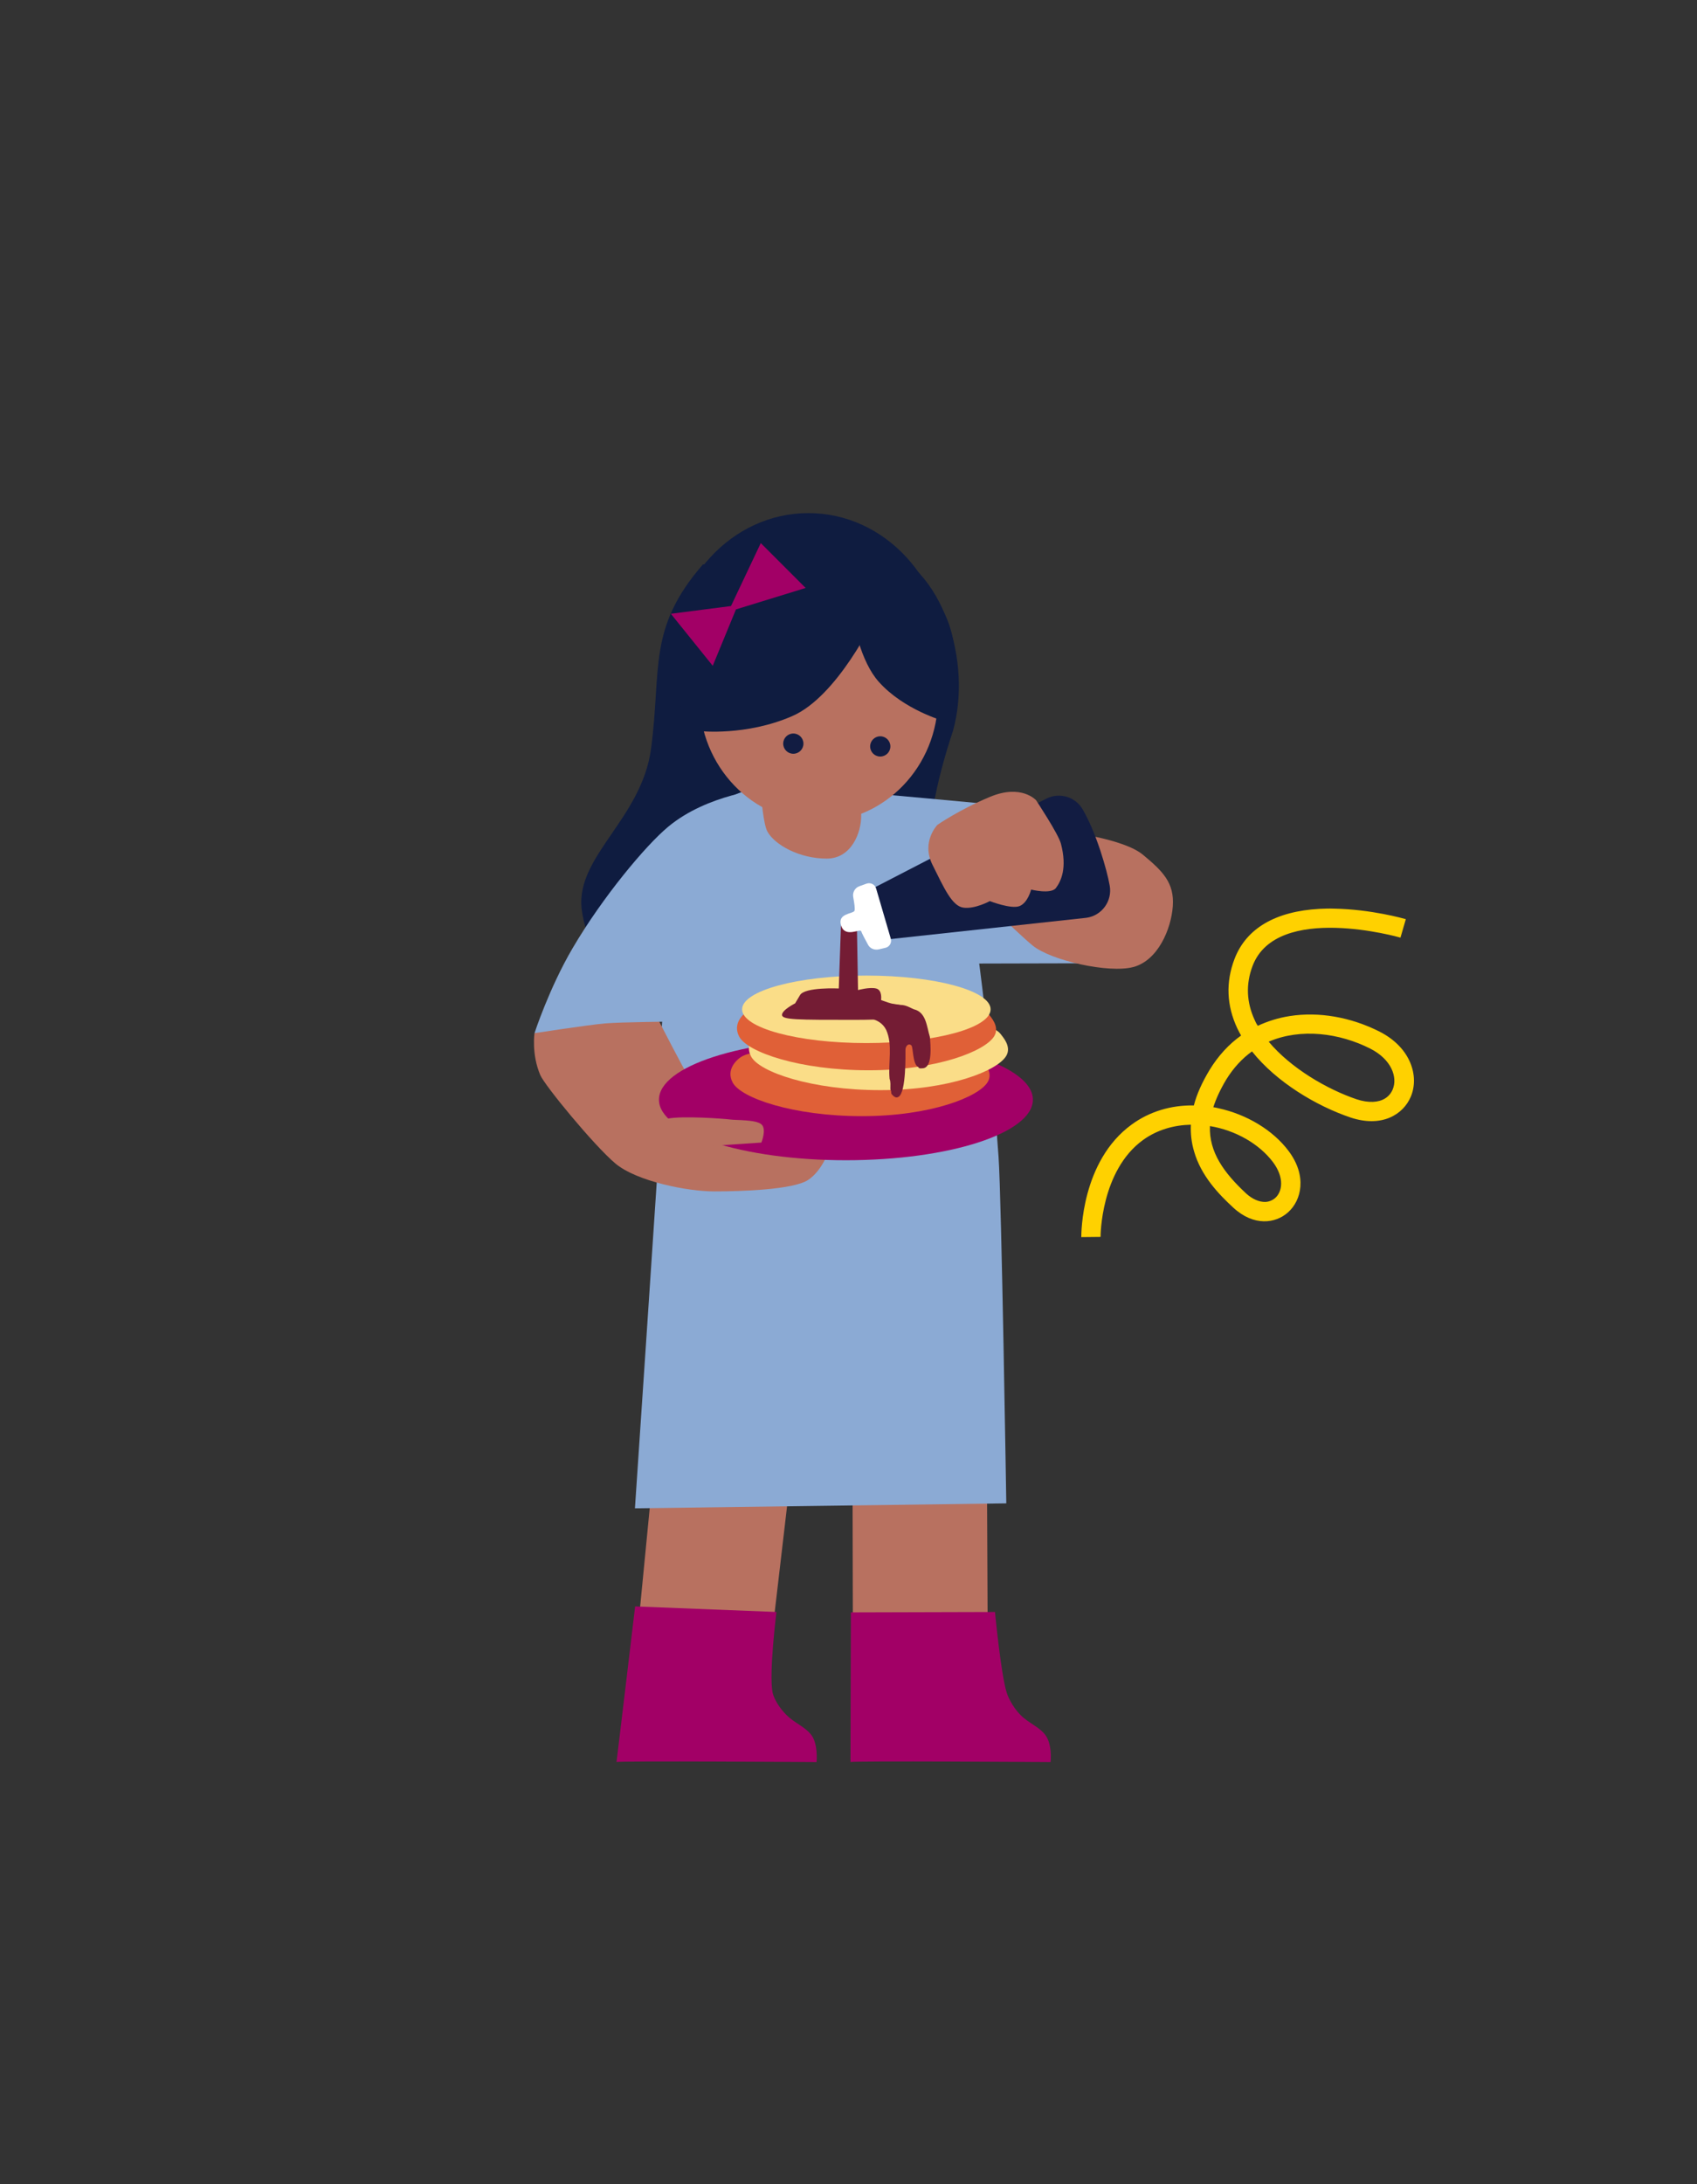 <svg xmlns="http://www.w3.org/2000/svg" xmlns:xlink="http://www.w3.org/1999/xlink" id="Layer_1" x="0px" y="0px" viewBox="0 0 855 1100" style="enable-background:new 0 0 855 1100;" xml:space="preserve"><rect x="0" y="0" width="855" height="1100" fill="#333333" stroke="none"/> <style type="text/css"> .st0{fill:#0F1C40;} .st1{fill:#8BAAD4;} .st2{fill:#B87160;} .st3{fill:#A20066;} .st4{fill:#E06037;} .st5{fill:#FADD88;} .st6{fill:#741C34;} .st7{fill:#121C42;} .st8{fill:#FFFFFF;} .st9{fill:#F8AA9E;} .st10{fill:#8C8F90;} .st11{fill:#FFD100;} </style> <path class="st0" d="M354,284.2l29.1,1.7c-5.1-5.2,19.5,7.1,22.5,5.9c9.9-0.6,28.7-21.9,36.7-16.6c33.1,10,47.6,58.4,37.8,93 c-7.5,22.6-16,55.5-9.8,79c0.7,13.5,2.3,23.9-0.9,37.8c-10.3,45.5-72.2,53.1-109.1,37.3c-29-15.2-62.9-28.8-67.3-64.9 c-2.6-26.4,30.2-45.1,35-80.2c5.4-40.1-2-60.6,26.2-93"></path> <ellipse class="st0" cx="407.3" cy="334.2" rx="69.8" ry="75.8"></ellipse> <path class="st1" d="M432.1,398.9c0,0,64.8,5.8,80.6,7.5c15.8,1.7,28.2,7.5,28.2,7.5s15.8,71.2,12.5,71.2s-83.1,0.2-83.1,0.2 L432.1,398.9z"></path> <path class="st2" d="M404.2,690.9c0,2.9-14.8,128.8-14.8,128.8h-67.9l13-133.8L404.2,690.9z"></path> <polygon class="st2" points="497,688.8 497.6,817.6 429.7,816.9 429.4,681.6 "></polygon> <path class="st1" d="M459.5,408.1c8.6,9.6,19.9,21.7,26.2,34.9c4.9,10.5,13.7,87.2,17.4,139.6c1.5,21,3.9,174.5,3.9,174.5 l-187.1,2.5c0,0,11.5-170.9,12.5-186.9c0.5-9.2-5-104.7,26.2-163.2c7.1-13.4,42.8-17.6,53.6-16.2 C422.9,394.6,449.7,397.2,459.5,408.1z"></path> <path class="st2" d="M418,578.4c0,0-3.3,10.8-10.8,15.8c-7.5,5-34.1,5.8-47.4,5.8c-13.3,0-39-5-49.8-14.1 c-10.8-9.1-35.6-39.3-37.8-44.5c-4.5-10.6-2.9-21.1-2.9-21.1l57.4-16.6c0,0,23.2,46.5,27.3,49.8C358.1,556.8,418,578.4,418,578.4z"></path> <path class="st3" d="M391.2,811.8c0,0-3.8,30.4-2,40.3c0.7,3.8,4.3,9.4,8.6,13c4.3,3.6,10.1,5.8,12.2,10.8s1.4,11.5,1.4,11.5 s-100.8-0.7-100.8,0c0,0.7,9.4-78.4,9.4-78.4L391.2,811.8z"></path> <path class="st3" d="M501.3,811.8c0,0,2.9,30.5,5.8,40.3c1.1,3.7,4.3,9.4,8.6,13c4.3,3.6,10.1,5.8,12.2,10.8 c2.2,5,1.4,11.5,1.4,11.5s-100.8-0.7-100.8,0c0,0.7,0.2-75.4,0.2-75.4L501.3,811.8z"></path> <ellipse class="st3" cx="426.2" cy="553.8" rx="94.2" ry="30.5"></ellipse> <g> <path class="st4" d="M497.7,544.8c-4.4,7.6-28.8,17.3-63.4,17.3s-61.1-9.1-65.2-17c-3.3-6.4,1.8-11,3.8-12.5 c6.9-4.9,28.6-3.8,59.9-3.8c30.3,0,56.3-2.6,62.1,5.1C495.8,535.1,500.5,540,497.7,544.8z"></path> </g> <g> <path class="st5" d="M507,531.7c-4.4,7.6-28.8,17.3-63.4,17.3s-61.1-9.1-65.2-17c-3.3-6.4,1.8-11,3.8-12.5 c6.9-4.9,28.6-3.8,59.9-3.8c30.3,0,56.3-2.6,62.1,5.1C505,522,509.8,526.9,507,531.7z"></path> </g> <g> <path class="st4" d="M501,521.7c-4.4,7.6-28.8,17.3-63.4,17.3s-61.1-9.1-65.2-17c-3.3-6.4,1.8-11,3.8-12.5 c6.9-4.9,28.6-3.8,59.9-3.8c30.3,0,56.3-2.6,62.1,5.1C499,512,503.8,516.9,501,521.7z"></path> <ellipse class="st5" cx="436.5" cy="508.3" rx="62.6" ry="17"></ellipse> </g> <path class="st2" d="M323.3,579.4c0,0,5.2-14.4,12.8-16c7.6-1.6,29.1,0,31.9,0.4c2.8,0.4,12.8,0,15.6,2.4s0,9.2,0,9.2L323.3,579.4z"></path> <path class="st1" d="M385.6,397.3c0,0-29.1,2.5-49,19.1c-11.2,9.3-32.9,35.2-48.1,61.1c-11.9,20.3-19.2,42.8-19.2,42.8 s26.6-4.1,35.5-4.9c8.3-0.7,33.5-0.9,33.5-0.9l47.4-113"></path> <path class="st6" d="M423.7,466.2l-1.1,31.6c0,0-17-0.8-19.5,3.3c-2.5,4.2-2.5,4.2-2.5,4.2s-6.6,3.3-6.6,5.8c0,2.5,7.5,2.5,36.6,2.5 s32.4-3.3,32.4-3.3s-5-4.2-9.1-4.2s-10-2.5-10-2.5s0.8-5-2.5-5.8s-9.1,0.8-9.1,0.8l-0.6-34.1L423.7,466.2z"></path> <path class="st2" d="M536.9,418.9c0,0,29.1,3.3,39,11.6c10,8.3,15.8,14.1,15,25.8c-0.8,11.6-7.5,27.4-19.9,30.7s-41.5-3.3-50.7-10.8 c-9.1-7.5-33.2-31.6-33.2-31.6L536.9,418.9z"></path> <path class="st7" d="M547.4,462.2l-105,11.4l-7.1-23.9l91.7-47.4c6.7-3.5,14.9-1.1,18.6,5.5c2.7,4.7,5.7,11.3,8.8,20.6 c2.4,7.4,3.9,13.1,4.7,17.6C560.5,453.7,555.2,461.1,547.4,462.2z"></path> <path class="st8" d="M442.8,478.1l3.4-0.8c2-0.5,3.2-2.6,2.6-4.6l-7.4-25.3c-0.6-2-2.8-3.1-4.8-2.4l-3.6,1.3 c-2.3,0.8-3.6,3.2-3.1,5.6c0.5,2.7,1,6,0.6,6.8c-0.8,1.6-8.8,1.2-6.7,7.5c2.1,6.3,9.6,1.2,10.1,2.8c0.3,0.9,2,4.2,3.4,6.7 C438.3,477.7,440.6,478.6,442.8,478.1z"></path> <path class="st2" d="M472.3,415.4c0,0-8.3,8.5-2.5,20.1c5.8,11.6,9.8,20.8,15.6,21.6c5.8,0.8,13.3-3.3,13.3-3.3s10.8,4.2,15,2.5 c4.2-1.7,5.8-8.3,5.8-8.3s10,2.5,12.5-0.8c2.5-3.3,5.8-10,2.5-22.4c-1.3-4.9-12.5-21.8-12.5-21.8s-7.4-8.3-23.2-1.7 S472.3,415.4,472.3,415.4z"></path> <path class="st6" d="M427.9,511.5c6.4,1.1,15.1,0.1,18.6,7.2c3.4,7.6,0.9,16.5,1.7,24.6c0.6,1.6,0.4,3.3,0.4,5 c0,0.7,0.3,0.8,0.4,1.4c0.1,0.6-0.1,0.8,0.3,1.4c0.9,1,2.1,2.2,3.5,1.2c3.8-2.4,3.4-21.7,3.4-23.4c-0.1-2,1.5-3.8,3-2.4 c0.9,0.9,0.6,9.6,3.4,10.8c0.4,0.9,1.2,0.8,2.1,0.7c5.4,0,4.1-12.1,3.8-15.8c-1.6-5.1-1.8-12.4-8-13.9c-3.8-1.5-8-2.8-12-2.7 L427.9,511.5z"></path> <path class="st2" d="M416.5,432.4c-13.7,0-26.2-6.9-29.9-13.7c-3.7-6.9-5-48.6-5-48.6s52.3-5,51.7-3.1c-0.6,1.9,0.6,34.9,0.6,43.6 C434,419.3,429,432.4,416.5,432.4z"></path> <ellipse class="st2" cx="412.5" cy="351.5" rx="60.1" ry="62.4"></ellipse> <path class="st0" d="M440.8,310.9c0,0-18.7,39.9-41.8,49.8c-23.1,10-46.1,7.5-46.1,7.5s-19.9-13.7-11.2-43.3 c3.8-12.9,38.6-45.8,57.3-45.8c18.7,0,43-0.6,49.2,4.4S440.8,310.9,440.8,310.9z"></path> <path class="st0" d="M440.8,277.9c-18.1-13.7-15.6,45.8,1.9,65.4c12.7,14.3,33.1,19.9,33.1,19.9s16.1-39-7.1-64.8 C454.7,283,440.8,277.9,440.8,277.9z"></path> <circle class="st7" cx="399.7" cy="374.5" r="5.1"></circle> <circle class="st7" cx="443.5" cy="375.9" r="5.1"></circle> <polygon class="st3" points="368.3,305.2 383.3,273.5 405.9,296.1 370.8,306.9 359.1,335.3 338,309.1 "></polygon> <path class="st11" d="M664.9,457.7c2.3-0.1,4.7-0.2,7.2-0.1c18.8,0.3,35.5,5.1,36.2,5.3l-2.7,9.3c-0.6-0.2-62.3-17.7-74.5,14.2 c-3.5,9.2-3.1,18.4,1.1,27.4c0.4,1,0.9,1.9,1.5,2.8c5-2.3,10.3-4,16.1-4.9c14.7-2.3,30.7,0.5,45.2,7.8c16,8.1,20.1,22.7,15.8,32.8 c-3.8,9-14.6,15.7-30.3,10.5c-17.2-5.8-37.4-17.8-49.7-33.3c-4.9,3.5-9.3,8.2-13,14.2c-3,5-5.1,9.6-6.5,13.9 c0.8,0.1,1.7,0.3,2.5,0.5c14.4,3.1,27.6,11.1,35.4,21.5c9.5,12.6,6.5,24.9-0.2,30.9c-6.3,5.7-17.3,7.2-27.6-2.3 c-7.4-6.8-16.3-16.1-19.8-28.4c-1.3-4.4-1.8-8.9-1.6-13.4c-8.5,0.2-16.9,2.5-24.1,7.7c-21.4,15.5-21.4,48.5-21.4,48.8l-9.7,0.1 c0-1.6-0.1-38.2,25.4-56.7c8.9-6.5,19.8-9.8,31.3-9.6c1.5-5.8,4.2-11.7,8-18c4.3-7,9.6-12.8,15.8-17.2c-0.7-1.2-1.3-2.4-1.9-3.6 c-5.4-11.5-5.9-23.2-1.4-35C627.9,467.5,642.7,458.9,664.9,457.7z M691.8,554.9c4.7-0.2,8.3-2.4,9.9-6.3c2.5-6-0.5-15-11.3-20.5 c-15.4-7.8-34.9-10.5-51.2-3.5c11.2,13.4,29.5,24,44.3,29C686.5,554.6,689.3,555,691.8,554.9z M637.6,605.3c1.8-0.1,3.5-0.8,4.9-2 c3.6-3.2,4.7-10.2-1.1-18c-7-9.3-19-16.1-31.8-18.2c-0.5,13.1,7,23.5,18.3,34C631.1,604,634.6,605.4,637.6,605.3z"></path> </svg>